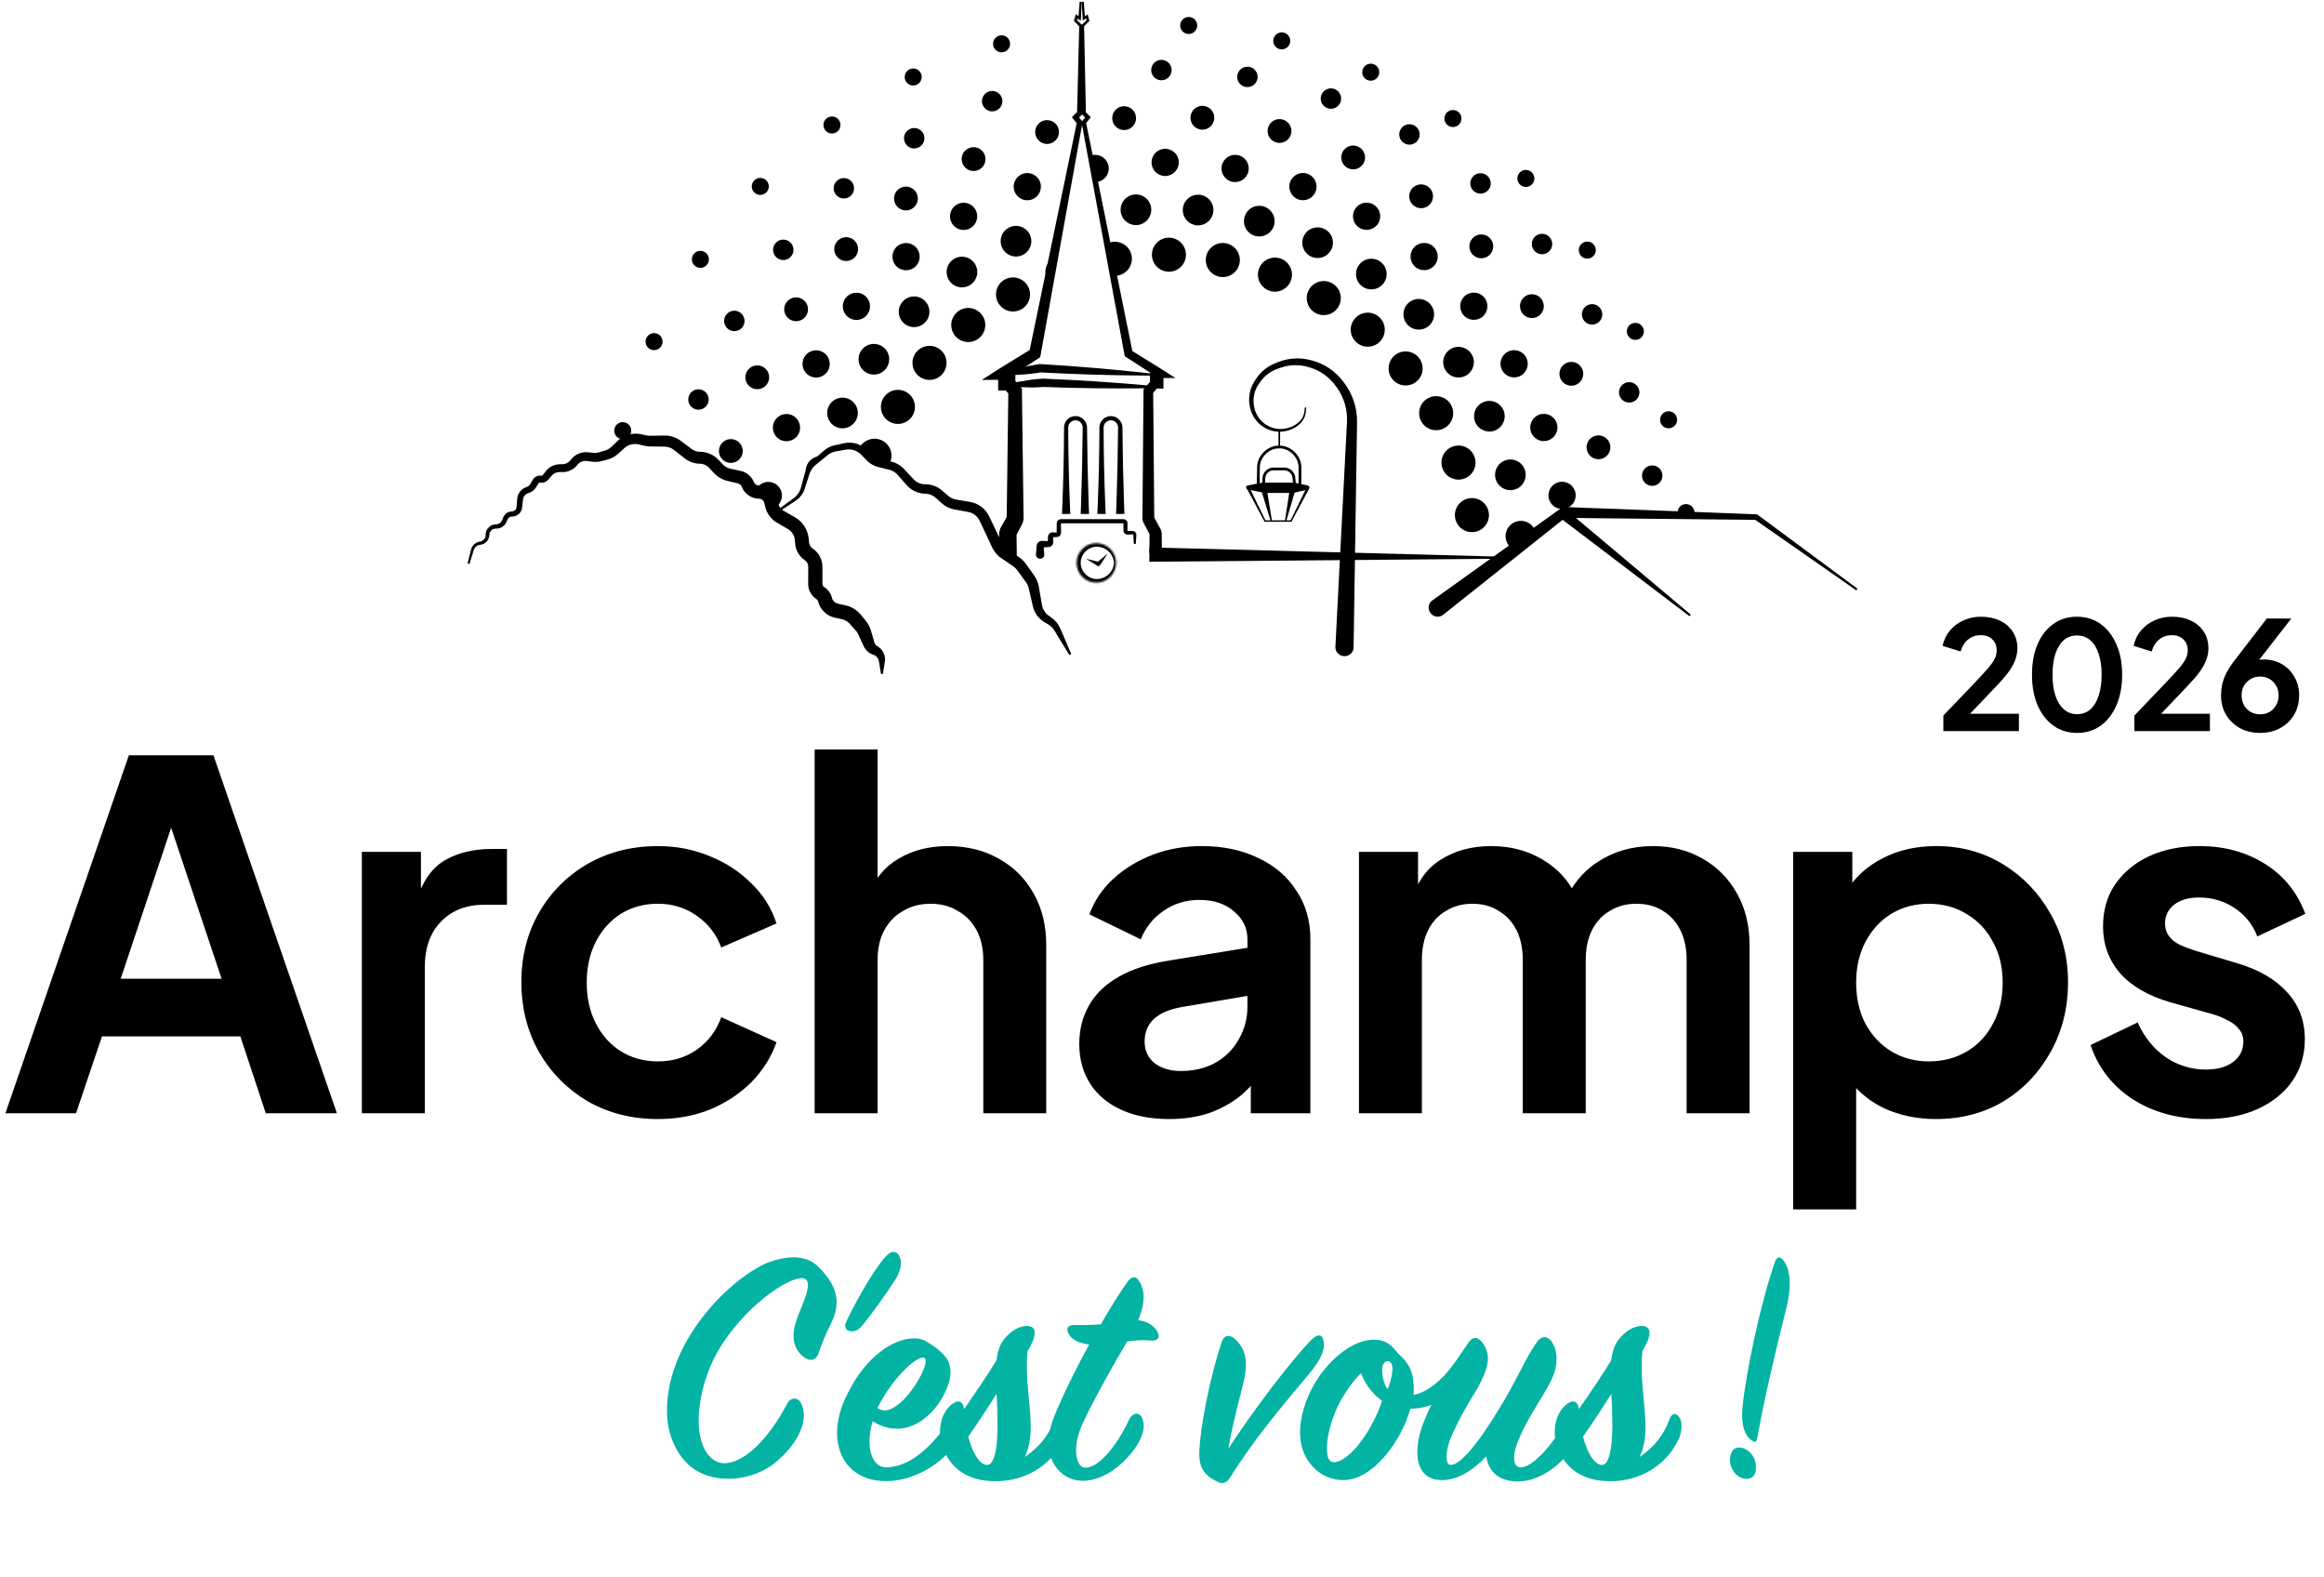 <svg width="1294" height="878" viewBox="0 0 1294 878" fill="none" xmlns="http://www.w3.org/2000/svg">
<path d="M3 619.721L71.753 420.417H118.837L187.59 619.721H147.996L133.818 576.918H56.772L42.325 619.721H3ZM67.205 544.815H123.384L90.212 445.564H100.378L67.205 544.815ZM201.478 619.721V474.189H234.383V506.559L231.708 501.744C235.096 490.865 240.358 483.285 247.492 479.005C254.804 474.724 263.543 472.584 273.709 472.584H282.269V503.617H269.696C259.708 503.617 251.683 506.738 245.619 512.98C239.555 519.044 236.523 527.604 236.523 538.662V619.721H201.478ZM366.278 622.931C351.831 622.931 338.812 619.632 327.219 613.033C315.805 606.256 306.799 597.16 300.2 585.746C293.601 574.153 290.301 561.134 290.301 546.688C290.301 532.242 293.601 519.311 300.2 507.897C306.799 496.483 315.805 487.476 327.219 480.877C338.812 474.278 351.831 470.979 366.278 470.979C376.622 470.979 386.253 472.852 395.17 476.597C404.087 480.164 411.756 485.158 418.177 491.578C424.776 497.82 429.502 505.311 432.356 514.05L401.591 527.426C398.915 520.114 394.367 514.228 387.947 509.77C381.705 505.311 374.482 503.082 366.278 503.082C358.609 503.082 351.742 504.954 345.678 508.7C339.793 512.445 335.156 517.617 331.767 524.216C328.379 530.815 326.684 538.395 326.684 546.955C326.684 555.516 328.379 563.096 331.767 569.695C335.156 576.293 339.793 581.466 345.678 585.211C351.742 588.956 358.609 590.829 366.278 590.829C374.66 590.829 381.972 588.599 388.214 584.141C394.457 579.682 398.915 573.707 401.591 566.217L432.356 580.128C429.502 588.332 424.865 595.733 418.444 602.332C412.024 608.753 404.355 613.836 395.438 617.581C386.52 621.148 376.8 622.931 366.278 622.931ZM453.596 619.721V417.207H488.642V502.814L483.826 497.731C487.215 488.992 492.744 482.393 500.413 477.935C508.26 473.298 517.356 470.979 527.7 470.979C538.401 470.979 547.853 473.298 556.057 477.935C564.44 482.572 570.949 489.081 575.586 497.464C580.223 505.668 582.542 515.209 582.542 526.089V619.721H547.497V534.382C547.497 527.961 546.248 522.432 543.751 517.795C541.254 513.158 537.777 509.591 533.318 507.094C529.038 504.419 523.955 503.082 518.069 503.082C512.362 503.082 507.279 504.419 502.82 507.094C498.362 509.591 494.884 513.158 492.387 517.795C489.89 522.432 488.642 527.961 488.642 534.382V619.721H453.596ZM650.967 622.931C640.801 622.931 631.973 621.237 624.482 617.849C616.992 614.46 611.195 609.645 607.093 603.402C602.991 596.982 600.94 589.58 600.94 581.198C600.94 573.172 602.724 566.038 606.291 559.796C609.858 553.376 615.387 548.025 622.877 543.745C630.368 539.465 639.82 536.433 651.235 534.649L698.853 526.891V553.643L657.923 560.599C650.967 561.847 645.795 564.077 642.406 567.287C639.018 570.497 637.323 574.688 637.323 579.86C637.323 584.854 639.196 588.867 642.941 591.899C646.865 594.752 651.68 596.179 657.388 596.179C664.7 596.179 671.12 594.663 676.649 591.631C682.356 588.421 686.726 584.052 689.758 578.523C692.968 572.994 694.573 566.93 694.573 560.331V522.878C694.573 516.636 692.076 511.464 687.082 507.362C682.267 503.082 675.847 500.941 667.821 500.941C660.33 500.941 653.642 502.992 647.757 507.094C642.05 511.018 637.858 516.279 635.183 522.878L606.558 508.967C609.412 501.298 613.871 494.699 619.934 489.17C626.177 483.463 633.489 479.005 641.871 475.794C650.254 472.584 659.349 470.979 669.158 470.979C681.108 470.979 691.63 473.208 700.726 477.667C709.822 481.947 716.867 488.011 721.86 495.859C727.032 503.527 729.618 512.534 729.618 522.878V619.721H696.446V594.842L703.936 594.307C700.191 600.549 695.732 605.81 690.56 610.09C685.388 614.192 679.503 617.403 672.904 619.721C666.305 621.861 658.993 622.931 650.967 622.931ZM756.659 619.721V474.189H789.564V507.897L785.819 502.279C788.494 491.757 793.845 483.909 801.87 478.737C809.896 473.565 819.348 470.979 830.228 470.979C842.177 470.979 852.699 474.1 861.795 480.342C870.891 486.584 876.776 494.788 879.452 504.954L869.553 505.757C874.012 494.164 880.7 485.514 889.617 479.807C898.535 473.922 908.79 470.979 920.382 470.979C930.727 470.979 939.912 473.298 947.937 477.935C956.141 482.572 962.562 489.081 967.199 497.464C971.836 505.668 974.154 515.209 974.154 526.089V619.721H939.109V534.382C939.109 527.961 937.95 522.432 935.631 517.795C933.313 513.158 930.102 509.591 926 507.094C921.898 504.419 916.905 503.082 911.019 503.082C905.49 503.082 900.586 504.419 896.306 507.094C892.025 509.591 888.726 513.158 886.407 517.795C884.089 522.432 882.929 527.961 882.929 534.382V619.721H847.884V534.382C847.884 527.961 846.725 522.432 844.406 517.795C842.088 513.158 838.788 509.591 834.508 507.094C830.406 504.419 825.501 503.082 819.794 503.082C814.265 503.082 809.361 504.419 805.081 507.094C800.8 509.591 797.501 513.158 795.182 517.795C792.864 522.432 791.704 527.961 791.704 534.382V619.721H756.659ZM998.453 673.226V474.189H1031.36V503.082L1028.15 495.859C1033.14 488.011 1039.92 481.947 1048.48 477.667C1057.04 473.208 1066.94 470.979 1078.17 470.979C1091.91 470.979 1104.3 474.368 1115.36 481.145C1126.42 487.922 1135.16 497.018 1141.58 508.432C1148.18 519.846 1151.48 532.687 1151.48 546.955C1151.48 561.045 1148.27 573.886 1141.84 585.478C1135.42 597.071 1126.69 606.256 1115.63 613.033C1104.57 619.632 1092 622.931 1077.91 622.931C1067.38 622.931 1057.66 620.88 1048.75 616.778C1040.01 612.498 1033.05 606.434 1027.88 598.587L1033.5 591.631V673.226H998.453ZM1073.89 590.829C1081.92 590.829 1089.05 588.956 1095.3 585.211C1101.54 581.466 1106.35 576.293 1109.74 569.695C1113.31 563.096 1115.09 555.516 1115.09 546.955C1115.09 538.395 1113.31 530.904 1109.74 524.483C1106.35 517.885 1101.54 512.712 1095.3 508.967C1089.05 505.043 1081.92 503.082 1073.89 503.082C1066.23 503.082 1059.27 504.954 1053.03 508.7C1046.96 512.445 1042.15 517.706 1038.58 524.483C1035.19 531.082 1033.5 538.573 1033.5 546.955C1033.5 555.516 1035.19 563.096 1038.58 569.695C1042.15 576.293 1046.96 581.466 1053.03 585.211C1059.27 588.956 1066.23 590.829 1073.89 590.829ZM1228.22 622.931C1212.7 622.931 1199.15 619.275 1187.56 611.963C1176.14 604.472 1168.3 594.396 1164.02 581.733L1190.23 569.16C1193.98 577.364 1199.15 583.784 1205.75 588.421C1212.53 593.058 1220.02 595.377 1228.22 595.377C1234.64 595.377 1239.72 593.95 1243.47 591.096C1247.21 588.243 1249.09 584.497 1249.09 579.86C1249.09 577.007 1248.29 574.688 1246.68 572.905C1245.25 570.943 1243.2 569.338 1240.53 568.089C1238.03 566.663 1235.27 565.503 1232.23 564.612L1208.42 557.924C1196.12 554.357 1186.76 548.917 1180.33 541.605C1174.09 534.293 1170.97 525.643 1170.97 515.655C1170.97 506.738 1173.2 498.98 1177.66 492.381C1182.3 485.604 1188.63 480.342 1196.65 476.597C1204.86 472.852 1214.22 470.979 1224.74 470.979C1238.48 470.979 1250.6 474.278 1261.13 480.877C1271.65 487.476 1279.14 496.75 1283.6 508.7L1256.85 521.273C1254.35 514.674 1250.16 509.413 1244.27 505.489C1238.39 501.566 1231.79 499.604 1224.48 499.604C1218.59 499.604 1213.95 500.941 1210.56 503.617C1207.18 506.292 1205.48 509.77 1205.48 514.05C1205.48 516.725 1206.19 519.044 1207.62 521.006C1209.05 522.967 1211.01 524.573 1213.51 525.821C1216.18 527.069 1219.21 528.229 1222.6 529.299L1245.88 536.254C1257.83 539.821 1267.01 545.172 1273.43 552.306C1280.03 559.44 1283.33 568.179 1283.33 578.523C1283.33 587.262 1281.01 595.02 1276.37 601.797C1271.74 608.396 1265.32 613.568 1257.11 617.313C1248.91 621.059 1239.28 622.931 1228.22 622.931Z" fill="black"/>
<path d="M438.556 780.914C439.9 778.227 444.315 777.075 446.234 781.49C447.194 783.602 447.578 785.905 447.578 787.825C447.578 798.959 437.212 810.092 430.302 815.275C422.431 820.842 413.793 823.146 405.539 823.146C399.204 823.146 393.445 821.802 388.646 819.115C379.624 814.316 371.753 802.222 371.369 786.481C370.601 747.705 404.963 712.96 426.654 703.17C431.645 701.25 437.02 699.906 441.819 699.906C446.618 699.906 451.033 701.25 454.297 703.937C460.824 709.696 465.815 717.183 465.815 724.669C465.815 728.125 465.047 731.964 463.127 735.803C459.864 742.33 457.176 748.857 455.833 753.08C454.873 756.343 452.185 758.263 448.346 755.959C444.507 753.464 441.819 749.24 441.819 743.674C441.819 741.37 442.203 739.066 442.971 736.571C443.739 733.692 445.083 730.62 446.234 727.741C448.922 721.022 451.225 714.879 448.922 712.384C444.315 707.393 417.056 724.093 401.123 749.816C392.677 763.446 389.03 779.186 389.03 790.704C389.03 807.213 396.324 814.507 403.235 814.507C413.793 814.507 427.422 802.222 438.556 780.914ZM498.469 712.384C494.054 719.294 485.224 731.772 480.041 737.915C477.545 740.986 475.242 741.37 473.13 740.986C471.21 740.602 469.867 738.683 471.018 736.187C475.242 726.781 486.183 707.009 493.094 699.522C496.933 695.299 499.813 696.643 501.156 700.098C502.5 703.937 500.773 708.737 498.469 712.384ZM514.853 755.959C511.974 753.656 497.769 765.365 488.554 783.794C490.09 784.753 491.434 785.137 492.778 785.137C497.385 785.137 503.528 779.378 507.367 774.195C512.934 766.709 516.965 757.687 514.853 755.959ZM529.25 763.638C529.25 775.155 516.389 795.311 499.496 795.311C494.889 795.311 490.282 793.968 485.867 791.088C484.715 794.927 484.139 798.959 484.139 802.414C484.139 810.86 487.595 816.811 493.354 816.811C507.943 816.811 520.804 802.606 528.674 790.704C530.786 787.633 533.282 787.249 534.817 791.088C535.393 792.816 535.585 798.383 532.13 803.566C524.067 815.275 508.71 824.298 493.737 824.489C475.885 824.681 466.095 812.972 466.095 797.615C466.095 790.704 468.015 783.218 472.046 775.539C482.028 755.191 497.577 745.017 508.71 745.017C511.398 745.017 513.51 745.401 515.429 746.553C520.804 749.624 524.643 752.696 527.331 756.535C528.483 758.263 529.25 761.142 529.25 763.638ZM549.681 815.467C553.712 815.467 555.44 805.869 555.44 793.392C555.44 787.249 555.248 781.106 554.864 775.923C550.257 783.218 544.882 791.472 539.123 799.726C541.426 808.749 545.458 815.467 549.681 815.467ZM523.382 797.039C523.382 791.28 525.302 785.713 529.525 782.066C533.364 778.803 536.243 779.762 536.819 784.369C543.154 775.347 549.873 765.365 554.864 757.111C555.632 750.2 557.935 745.785 562.35 742.138C565.422 739.45 568.877 738.107 571.756 738.107C576.939 738.107 578.091 742.33 572.14 752.12C571.948 754.423 571.756 757.687 571.756 760.182C571.756 773.812 574.252 786.289 573.868 796.655C573.676 801.454 572.716 806.829 570.605 811.052C578.475 805.677 583.85 799.342 587.305 789.936C589.033 785.521 591.912 786.865 593.256 789.936C594.216 791.856 594.792 797.231 591.337 803.182C584.042 816.619 570.605 823.914 556.208 824.489C544.69 824.873 533.172 821.802 526.645 809.708C524.534 806.061 523.382 801.454 523.382 797.039ZM583.804 802.798C583.804 798.575 584.955 793.2 587.643 786.865C591.482 777.459 598.777 762.294 606.455 748.473C600.504 747.705 597.049 745.593 595.513 743.29C592.826 739.258 594.745 737.339 599.16 737.531C603.576 737.723 608.759 737.531 612.982 737.147C618.933 726.781 622.964 720.446 627.379 714.111C630.258 709.888 632.562 710.08 634.673 713.728C636.017 716.031 636.785 719.294 636.785 721.598C636.785 725.053 636.017 729.468 633.714 734.843C639.664 735.611 642.928 738.683 644.271 740.986C646.191 744.441 644.847 746.745 640.24 746.169C636.785 745.785 631.794 746.169 627.571 746.745C620.276 759.222 609.334 778.227 602.616 792.816C600.312 797.999 599.16 802.99 599.16 807.213C599.16 812.972 601.08 817.003 604.343 817.003C611.83 817.003 621.812 804.909 628.531 790.512C630.642 785.905 635.057 785.521 636.401 790.704C637.361 794.735 636.593 797.615 634.481 802.03C631.794 807.789 618.933 824.298 602.808 824.298C592.634 824.298 583.804 816.043 583.804 802.798ZM692.376 769.588C687.577 788.593 685.657 796.271 683.93 806.445C697.751 785.137 718.675 757.687 730 745.977C734.224 741.946 736.527 742.714 737.103 747.321C737.679 751.544 735.567 756.727 729.041 764.597C711.572 785.521 698.519 800.878 684.697 822.762C683.354 824.873 681.242 826.409 678.363 825.065C670.492 821.418 667.229 817.003 667.805 806.829C668.573 793.584 673.564 766.901 680.282 746.937C681.434 743.482 684.122 742.522 687.193 745.017C691.608 748.857 693.72 753.464 693.72 759.222C693.72 762.294 693.336 765.749 692.376 769.588ZM878.019 791.28C879.171 793.2 879.171 798.383 876.292 803.95C870.725 815.083 857.096 824.681 845.194 824.681C834.252 824.681 828.685 818.731 827.533 810.668C821.199 817.579 812.368 823.914 802.77 823.914C792.788 823.914 789.141 816.619 789.141 808.365C789.141 804.333 789.909 799.726 791.445 795.119C792.788 791.28 794.708 786.481 797.012 782.066C793.172 783.41 789.333 784.178 785.302 784.178C780.119 802.606 764.186 823.914 748.061 823.914C741.727 823.914 734.432 821.418 729.057 814.124C725.41 809.324 723.874 803.374 723.874 797.231C723.874 789.169 726.754 779.186 731.745 770.548C738.847 758.263 751.517 746.745 763.418 745.785C769.945 745.401 773.784 747.321 778.007 752.888C778.967 754.04 779.927 754.807 780.887 755.767C784.726 759.798 787.797 764.789 787.03 776.499C795.668 774.963 804.498 766.517 810.449 757.879L817.551 747.513C819.855 744.057 822.351 743.866 825.038 746.937C827.342 749.624 828.493 753.464 828.493 756.151C828.493 760.758 826.19 766.517 822.159 773.62C815.632 784.178 811.409 791.856 807.569 800.878C806.226 804.525 805.458 807.981 805.458 810.86C805.458 813.548 806.034 815.467 807.761 815.467C813.136 815.467 822.926 803.374 832.716 787.441C844.426 769.013 848.457 757.495 855.56 747.321C857.863 743.866 860.935 743.29 863.43 746.169C865.35 748.473 866.694 751.928 866.694 756.151C866.694 759.798 865.926 763.83 863.622 768.437C859.975 776.307 850.761 788.977 846.154 800.11C844.234 804.142 843.082 808.173 843.082 811.436C843.082 814.891 844.234 816.811 846.73 816.811C853.256 816.811 864.582 804.333 871.493 791.472C873.22 787.825 875.908 787.633 878.019 791.28ZM772.632 773.236C774.552 768.821 775.32 764.213 775.32 761.718C775.32 758.839 773.784 757.687 772.44 757.687C771.289 757.687 769.561 759.222 769.561 762.294C769.561 765.749 770.521 770.74 772.632 773.236ZM738.847 805.869C738.847 811.244 739.807 813.932 742.878 813.932C747.677 813.932 755.932 807.021 763.226 793.968C766.298 788.593 768.025 784.178 769.561 779.762C764.57 776.499 759.579 769.78 757.851 764.405C753.82 768.245 750.365 773.044 746.718 779.186C741.727 788.209 738.847 798.767 738.847 805.869ZM891.988 815.467C896.019 815.467 897.747 805.869 897.747 793.392C897.747 787.249 897.555 781.106 897.171 775.923C892.564 783.218 887.189 791.472 881.43 799.726C883.733 808.749 887.764 815.467 891.988 815.467ZM865.689 797.039C865.689 791.28 867.609 785.713 871.832 782.066C875.671 778.803 878.55 779.762 879.126 784.369C885.461 775.347 892.18 765.365 897.171 757.111C897.938 750.2 900.242 745.785 904.657 742.138C907.729 739.45 911.184 738.107 914.063 738.107C919.246 738.107 920.398 742.33 914.447 752.12C914.255 754.423 914.063 757.687 914.063 760.182C914.063 773.812 916.559 786.289 916.175 796.655C915.983 801.454 915.023 806.829 912.911 811.052C920.782 805.677 926.157 799.342 929.612 789.936C931.34 785.521 934.219 786.865 935.563 789.936C936.523 791.856 937.099 797.231 933.643 803.182C926.349 816.619 912.911 823.914 898.514 824.489C886.997 824.873 875.479 821.802 868.952 809.708C866.841 806.061 865.689 801.454 865.689 797.039Z" fill="#03B3A4"/>
<path d="M988.408 702.155C989.241 699.724 991.137 699.224 992.806 701.364C996.318 705.598 998.199 714.133 994.496 728.747C989.515 748.304 982.172 779.174 978.426 800.617C978.018 802.568 977.42 803.094 975.678 802.079C972.366 800.003 969.144 794.771 970.21 783.433C972.242 763.178 980.48 724.517 988.408 702.155ZM975.209 809.39C978.149 812.853 978.17 817.824 976.91 820.736C975.524 823.866 970.254 824.149 966.797 820.822C962.859 817.068 962.358 811.672 964.342 808.016C966.2 804.577 971.697 805.155 975.209 809.39Z" fill="#03B3A4"/>
<path d="M1082.06 406.969V398.306L1099.05 380.56C1102.42 377.028 1105 374.224 1106.79 372.15C1108.64 370.019 1109.93 368.197 1110.66 366.683C1111.39 365.169 1111.75 363.627 1111.75 362.057C1111.75 359.422 1110.91 357.347 1109.23 355.833C1107.6 354.319 1105.5 353.562 1102.92 353.562C1100.23 353.562 1097.9 354.347 1095.94 355.917C1093.98 357.431 1092.55 359.674 1091.65 362.646L1081.64 359.534C1082.32 356.226 1083.69 353.366 1085.76 350.955C1087.84 348.488 1090.36 346.61 1093.33 345.32C1096.36 343.974 1099.56 343.301 1102.92 343.301C1106.96 343.301 1110.49 344.03 1113.52 345.488C1116.6 346.946 1118.99 348.993 1120.67 351.628C1122.41 354.263 1123.28 357.347 1123.28 360.879C1123.28 363.122 1122.85 365.337 1122.01 367.524C1121.17 369.711 1119.91 371.953 1118.23 374.252C1116.55 376.495 1114.36 379.018 1111.67 381.822L1096.95 397.297H1124.12V406.969H1082.06ZM1156.47 407.979C1151.48 407.979 1147.11 406.633 1143.35 403.942C1139.59 401.25 1136.65 397.465 1134.52 392.587C1132.44 387.709 1131.41 382.046 1131.41 375.598C1131.41 369.094 1132.44 363.431 1134.52 358.609C1136.59 353.787 1139.51 350.03 1143.27 347.338C1147.02 344.647 1151.4 343.301 1156.39 343.301C1161.49 343.301 1165.89 344.647 1169.59 347.338C1173.35 350.03 1176.29 353.815 1178.42 358.693C1180.55 363.515 1181.62 369.15 1181.62 375.598C1181.62 382.046 1180.55 387.709 1178.42 392.587C1176.35 397.409 1173.43 401.194 1169.67 403.942C1165.92 406.633 1161.52 407.979 1156.47 407.979ZM1156.55 397.55C1159.41 397.55 1161.85 396.68 1163.87 394.942C1165.89 393.148 1167.43 390.625 1168.5 387.373C1169.62 384.065 1170.18 380.14 1170.18 375.598C1170.18 371.056 1169.62 367.159 1168.5 363.907C1167.43 360.599 1165.86 358.076 1163.79 356.338C1161.77 354.6 1159.3 353.731 1156.39 353.731C1153.58 353.731 1151.17 354.6 1149.15 356.338C1147.13 358.076 1145.56 360.599 1144.44 363.907C1143.38 367.159 1142.85 371.056 1142.85 375.598C1142.85 380.084 1143.38 383.98 1144.44 387.289C1145.56 390.541 1147.13 393.064 1149.15 394.858C1151.23 396.652 1153.69 397.55 1156.55 397.55ZM1188.43 406.969V398.306L1205.42 380.56C1208.78 377.028 1211.36 374.224 1213.16 372.15C1215.01 370.019 1216.3 368.197 1217.03 366.683C1217.76 365.169 1218.12 363.627 1218.12 362.057C1218.12 359.422 1217.28 357.347 1215.6 355.833C1213.97 354.319 1211.87 353.562 1209.29 353.562C1206.6 353.562 1204.27 354.347 1202.31 355.917C1200.35 357.431 1198.92 359.674 1198.02 362.646L1188.01 359.534C1188.68 356.226 1190.06 353.366 1192.13 350.955C1194.21 348.488 1196.73 346.61 1199.7 345.32C1202.73 343.974 1205.92 343.301 1209.29 343.301C1213.33 343.301 1216.86 344.03 1219.89 345.488C1222.97 346.946 1225.35 348.993 1227.04 351.628C1228.77 354.263 1229.64 357.347 1229.64 360.879C1229.64 363.122 1229.22 365.337 1228.38 367.524C1227.54 369.711 1226.28 371.953 1224.6 374.252C1222.91 376.495 1220.73 379.018 1218.04 381.822L1203.32 397.297H1230.48V406.969H1188.43ZM1258.46 407.979C1254.2 407.979 1250.42 407.082 1247.11 405.287C1243.86 403.437 1241.31 400.97 1239.46 397.886C1237.61 394.746 1236.68 391.186 1236.68 387.205C1236.68 385.186 1236.88 383.167 1237.27 381.149C1237.72 379.13 1238.5 376.972 1239.62 374.673C1240.8 372.374 1242.48 369.823 1244.67 367.019L1262.16 344.311H1275.79L1254.51 371.645L1252.66 369.626C1253.45 369.01 1254.26 368.533 1255.1 368.197C1255.94 367.804 1256.78 367.524 1257.62 367.356C1258.52 367.187 1259.45 367.103 1260.4 367.103C1264.21 367.103 1267.6 367.972 1270.58 369.711C1273.55 371.449 1275.87 373.832 1277.56 376.86C1279.29 379.831 1280.16 383.196 1280.16 386.952C1280.16 390.989 1279.24 394.606 1277.39 397.802C1275.54 400.942 1272.96 403.437 1269.65 405.287C1266.4 407.082 1262.67 407.979 1258.46 407.979ZM1258.46 397.634C1260.37 397.634 1262.08 397.213 1263.59 396.372C1265.16 395.475 1266.4 394.213 1267.3 392.587C1268.25 390.961 1268.72 389.139 1268.72 387.12C1268.72 384.99 1268.25 383.167 1267.3 381.654C1266.4 380.084 1265.19 378.85 1263.68 377.953C1262.16 377.056 1260.43 376.607 1258.46 376.607C1256.56 376.607 1254.82 377.056 1253.25 377.953C1251.68 378.85 1250.42 380.084 1249.46 381.654C1248.57 383.167 1248.12 384.99 1248.12 387.12C1248.12 389.139 1248.57 390.961 1249.46 392.587C1250.42 394.213 1251.68 395.475 1253.25 396.372C1254.82 397.213 1256.56 397.634 1258.46 397.634Z" fill="black"/>
<path d="M591.301 286.102C592.847 286.102 594.392 286.102 595.937 286.102C595.852 284.226 595.772 282.35 595.697 280.473C595.127 266.317 594.822 252.161 594.783 238.006C594.778 237.178 595.033 236.361 595.507 235.686C596.25 234.61 597.529 233.941 598.834 233.957C600.992 233.911 602.915 235.875 602.837 238.006C602.722 252.161 602.421 266.317 601.935 280.473C601.87 282.35 601.803 284.226 601.732 286.102C603.277 286.102 604.822 286.102 606.368 286.102C606.297 284.226 606.229 282.35 606.165 280.473C605.679 266.317 605.378 252.161 605.263 238.006C605.319 234.58 602.233 231.534 598.834 231.624C596.785 231.612 594.766 232.674 593.607 234.358C592.863 235.416 592.455 236.714 592.456 238.006C592.416 252.161 592.111 266.317 591.542 280.473C591.466 282.35 591.386 284.226 591.301 286.102Z" fill="black"/>
<path d="M611.004 286.102C612.549 286.102 614.094 286.102 615.639 286.102C615.555 284.226 615.474 282.35 615.399 280.473C614.829 266.317 614.525 252.161 614.485 238.006C614.48 237.178 614.735 236.361 615.209 235.686C615.952 234.61 617.231 233.941 618.537 233.957C620.694 233.911 622.618 235.875 622.539 238.006C622.424 252.161 622.123 266.317 621.637 280.473C621.573 282.35 621.505 284.226 621.434 286.102C622.979 286.102 624.525 286.102 626.07 286.102C625.999 284.226 625.931 282.35 625.867 280.473C625.381 266.317 625.08 252.161 624.965 238.006C625.022 234.58 621.935 231.534 618.537 231.624C616.487 231.612 614.469 232.674 613.309 234.358C612.565 235.416 612.157 236.714 612.158 238.006C612.118 252.161 611.814 266.317 611.244 280.473C611.169 282.35 611.088 284.226 611.004 286.102Z" fill="black"/>
<path d="M604.63 311.02C604.738 311.086 604.847 311.152 604.955 311.218C606.908 312.408 608.86 313.599 610.812 314.789C610.921 314.855 611.029 314.921 611.138 314.987C611.435 314.274 611.732 313.561 612.029 312.847C611.906 312.817 611.783 312.787 611.659 312.756C609.439 312.208 607.22 311.66 605 311.111C604.876 311.081 604.753 311.05 604.63 311.02Z" fill="black"/>
<path d="M872.969 282.301C871.969 282.263 870.97 282.225 869.971 282.186C869.922 284.214 869.872 286.241 869.823 288.268C870.823 288.279 871.823 288.289 872.823 288.299C875.715 288.329 878.606 288.358 881.497 288.388C913.59 288.717 945.683 289.047 977.776 289.376L976.917 289.088C993.275 300.502 1009.63 311.917 1025.99 323.332C1028.36 324.986 1030.73 326.641 1033.1 328.295C1033.26 328.404 1033.42 328.513 1033.57 328.622C1033.8 328.313 1034.02 328.003 1034.24 327.694C1034.09 327.581 1033.93 327.467 1033.78 327.354C1031.46 325.634 1029.13 323.914 1026.81 322.194C1010.78 310.327 994.742 298.461 978.709 286.594L978.303 286.31L977.85 286.306C945.779 285.081 913.707 283.856 881.636 282.632C878.747 282.522 875.858 282.411 872.969 282.301Z" fill="black"/>
<path d="M556.169 309.861C559.502 309.861 562.835 309.861 566.169 309.861C566.11 305.418 566.052 300.976 565.994 296.533L565.417 298.821C565.96 297.78 566.503 296.739 567.046 295.699C567.822 294.211 568.598 292.722 569.375 291.234L569.938 289C569.626 265.241 569.315 241.483 569.003 217.724L569.021 216.376L568.093 215.266C566.917 213.929 565.74 212.592 564.563 211.255L563.502 209.983L561.748 209.96C560.976 209.97 560.203 209.98 559.43 209.99L563.108 213.668C563.098 212.895 563.087 212.123 563.077 211.35L559.43 214.997C560.203 214.987 560.976 214.977 561.748 214.967L565.317 215.013L565.365 211.35C565.35 210.191 565.334 209.032 565.319 207.873L565.365 204.35L561.748 204.302C560.782 204.315 559.817 204.327 558.851 204.34L560.741 210.858C566.488 207.112 572.234 203.366 577.981 199.62L579.144 198.904L579.439 197.484C587.182 154.493 594.925 111.503 602.669 68.513L602.809 67.834L602.358 67.255C601.573 66.299 600.788 65.343 600.002 64.388L599.892 66.379C600.655 65.597 601.417 64.814 602.18 64.031L602.59 63.632L602.605 63.021C602.585 46.793 602.566 30.566 602.546 14.338L602.554 14.006L602.308 13.752C602.065 13.516 601.822 13.279 601.579 13.043C600.843 12.326 600.108 11.61 599.372 10.893L599.572 11.615C599.755 10.84 599.938 10.065 600.121 9.289L599.01 9.719C599.594 10.098 600.179 10.476 600.764 10.855L601.762 11.537L601.853 10.315C602.005 7.222 602.158 4.129 602.31 1.036C601.925 1.012 601.539 0.988 601.154 0.964C600.92 4.052 600.686 7.14 600.453 10.228L601.542 9.688C600.967 9.294 600.393 8.9 599.818 8.506L598.943 7.939L598.707 8.936C598.504 9.706 598.301 10.476 598.097 11.246L597.996 11.675L598.297 11.968C599.014 12.704 599.73 13.439 600.447 14.175C600.683 14.418 600.92 14.661 601.157 14.903L600.918 14.318C600.512 30.541 600.106 46.764 599.7 62.987L600.126 61.977C599.343 62.739 598.56 63.502 597.777 64.264L596.83 65.237L597.667 66.256C598.427 67.232 599.187 68.208 599.947 69.184L599.637 67.926C590.768 110.698 581.9 153.47 573.032 196.243L574.489 194.106C568.646 197.7 562.803 201.294 556.96 204.888L546.688 211.469L558.851 211.406C559.817 211.419 560.782 211.431 561.748 211.444L558.177 207.873C558.162 209.032 558.147 210.191 558.132 211.35L561.748 207.733C560.976 207.723 560.203 207.713 559.43 207.703L555.736 207.751L555.783 211.35C555.773 212.123 555.763 212.895 555.753 213.668L555.802 217.393L559.43 217.345C560.203 217.355 560.976 217.366 561.748 217.376L558.933 216.081C560.074 217.448 561.215 218.816 562.357 220.183L561.447 217.724C561.135 241.483 560.824 265.241 560.512 289L561.075 286.765C560.26 288.233 559.445 289.7 558.63 291.167C558.06 292.193 557.49 293.219 556.92 294.245L556.344 296.533C556.285 300.976 556.227 305.418 556.169 309.861Z" fill="black"/>
<path d="M646.931 308.123C644.614 308.123 642.296 308.123 639.978 308.123C640.011 304.259 640.044 300.396 640.078 296.533L640.481 298.134C639.677 296.609 638.873 295.084 638.069 293.559C637.542 292.561 637.016 291.563 636.49 290.566L636.095 289C636.301 265.241 636.506 241.483 636.711 217.724L636.703 216.754L637.358 215.976C638.529 214.634 639.7 213.292 640.87 211.949L641.638 211.038L642.875 211.027C643.648 211.034 644.42 211.041 645.193 211.047L642.572 213.668C642.579 212.895 642.586 212.123 642.592 211.35L645.193 213.951C644.42 213.944 643.648 213.937 642.875 213.93L640.317 213.953L640.295 211.35C640.305 210.191 640.315 209.032 640.325 207.873L640.303 205.345L642.875 205.323C643.841 205.331 644.807 205.339 645.772 205.348L644.421 210.007C638.658 206.287 632.895 202.566 627.132 198.846L626.289 198.322L626.083 197.31C618.148 154.356 610.213 111.403 602.278 68.45L602.168 67.91L602.522 67.46C603.303 66.501 604.084 65.542 604.865 64.583L604.952 66.158C604.186 65.379 603.42 64.6 602.654 63.82L602.326 63.498L602.316 63.018C602.263 46.791 602.21 30.564 602.157 14.337L602.151 14.034L602.372 13.809C602.635 13.551 602.897 13.293 603.16 13.035C603.871 12.336 604.583 11.636 605.295 10.937L605.111 11.6C604.924 10.826 604.738 10.051 604.552 9.277L605.585 9.677C605.002 10.058 604.419 10.439 603.837 10.821L602.893 11.46L602.812 10.313C602.646 7.221 602.479 4.128 602.313 1.036C602.698 1.012 603.084 0.988 603.47 0.964C603.689 4.053 603.909 7.142 604.129 10.23L603.105 9.723C603.681 9.331 604.257 8.94 604.833 8.549L605.642 8.019L605.867 8.948C606.067 9.719 606.266 10.49 606.466 11.261L606.56 11.652L606.282 11.925C605.583 12.636 604.883 13.348 604.184 14.06C603.926 14.322 603.668 14.585 603.41 14.847L603.625 14.319C603.958 30.543 604.292 46.767 604.625 62.99L604.287 62.188C605.066 62.953 605.846 63.719 606.625 64.485L607.374 65.248L606.712 66.061C605.948 67.033 605.184 68.006 604.419 68.978L604.664 67.988C613.34 110.798 622.016 153.607 630.693 196.417L629.644 194.88C635.471 198.5 641.297 202.12 647.124 205.74L654.471 210.428L645.772 210.399C644.807 210.407 643.841 210.415 642.875 210.424L645.425 207.873C645.435 209.032 645.446 210.191 645.456 211.35L642.875 208.77C643.648 208.763 644.42 208.756 645.193 208.75L647.816 208.772L647.793 211.35C647.8 212.123 647.807 212.895 647.814 213.668L647.791 216.311L645.193 216.288C644.42 216.295 643.648 216.302 642.875 216.308L644.88 215.386C643.733 216.749 642.585 218.111 641.438 219.473L642.085 217.724C642.29 241.483 642.496 265.241 642.701 289L642.306 287.434C642.849 288.422 643.393 289.411 643.936 290.399C644.767 291.91 645.597 293.421 646.428 294.932L646.831 296.533C646.865 300.396 646.898 304.259 646.931 308.123Z" fill="black"/>
<path d="M432.194 284.468C432.414 284.785 432.635 285.102 432.856 285.419C436.181 283.237 439.504 281.051 442.825 278.862C442.892 278.818 442.959 278.774 443.026 278.73C445.374 277.184 447.186 274.803 448.051 272.082C448.952 269.288 449.851 266.494 450.749 263.699C451.358 261.808 452.524 260.119 454.048 258.891C456.314 257.048 458.579 255.204 460.842 253.358C462.15 252.295 463.724 251.581 465.364 251.293C467.191 250.964 469.018 250.635 470.845 250.305C473.995 249.726 477.348 250.836 479.502 253.112C480.518 254.163 481.534 255.213 482.551 256.264C484.34 258.107 486.667 259.436 489.185 260.038C491.15 260.517 493.116 260.994 495.082 261.471C496.921 261.92 498.602 262.947 499.832 264.358C501.536 266.292 503.24 268.224 504.945 270.156C507.49 273.051 511.31 274.795 515.195 274.812C517.281 274.836 519.334 275.642 520.868 277.026C522.065 278.093 523.262 279.16 524.459 280.227C526.416 281.968 528.865 283.157 531.454 283.617C534.008 284.078 536.562 284.537 539.117 284.995C541.868 285.477 544.31 287.365 545.466 289.884C547.805 294.871 550.149 299.855 552.5 304.836C553.591 307.153 555.31 309.172 557.425 310.62C559.676 312.165 561.928 313.709 564.181 315.252C564.692 315.602 565.166 316.007 565.59 316.459C565.843 316.728 566.078 317.013 566.295 317.311C567.925 319.558 569.568 321.795 571.224 324.023C571.966 325.01 572.501 326.16 572.779 327.377C573.53 330.765 574.306 334.148 575.106 337.526C575.926 341.145 578.251 344.338 581.341 346.205C582.1 346.66 582.861 347.114 583.622 347.566C585.017 348.373 586.23 349.548 587.097 350.973C587.781 352.12 588.468 353.266 589.158 354.409C591.217 357.821 593.305 361.217 595.423 364.598C595.766 364.421 596.109 364.243 596.452 364.066C594.916 360.384 593.351 356.717 591.757 353.065C591.222 351.841 590.684 350.619 590.143 349.398C589.219 347.352 587.744 345.525 585.888 344.168C585.177 343.639 584.466 343.112 583.754 342.586C581.776 341.1 580.467 338.867 580.117 336.524C579.556 333.098 578.971 329.676 578.362 326.26C577.992 324.233 577.174 322.282 575.978 320.589C574.384 318.316 572.777 316.054 571.157 313.8C570.791 313.291 570.391 312.807 569.962 312.35C569.242 311.583 568.438 310.895 567.569 310.301C565.315 308.76 563.06 307.22 560.804 305.682C559.554 304.832 558.534 303.646 557.881 302.28C555.506 297.311 553.124 292.345 550.736 287.381C548.755 283.187 544.645 280.104 540.086 279.373C537.525 278.949 534.965 278.527 532.404 278.106C530.817 277.851 529.3 277.15 528.072 276.098C526.856 275.052 525.64 274.007 524.423 272.963C521.883 270.762 518.536 269.539 515.195 269.578C512.771 269.622 510.335 268.59 508.667 266.788C506.915 264.899 505.163 263.01 503.409 261.123C501.472 259.022 498.882 257.55 496.108 256.959C494.129 256.539 492.15 256.12 490.17 255.702C488.452 255.347 486.829 254.495 485.551 253.264C484.501 252.247 483.45 251.231 482.399 250.215C479.206 247.069 474.428 245.718 470.121 246.683C468.308 247.081 466.494 247.48 464.681 247.879C462.478 248.356 460.413 249.404 458.738 250.882C456.551 252.819 454.366 254.756 452.182 256.696C450.297 258.357 448.923 260.568 448.27 262.964C447.5 265.797 446.732 268.63 445.965 271.464C445.359 273.749 443.945 275.834 442.003 277.259C441.938 277.306 441.873 277.354 441.808 277.401C438.601 279.754 435.397 282.109 432.194 284.468Z" fill="black"/>
<path d="M260.441 313.183C260.404 313.33 260.424 313.487 260.5 313.619C260.576 313.752 260.7 313.849 260.846 313.89C260.993 313.93 261.15 313.911 261.283 313.837C261.416 313.762 261.514 313.638 261.558 313.493C262.287 311.083 263.015 308.673 263.743 306.262C264.213 304.669 265.667 303.462 267.267 303.277C267.377 303.262 267.487 303.248 267.598 303.233C268.855 303.068 270.059 302.448 270.933 301.508C271.878 300.506 272.439 299.131 272.458 297.735C272.466 295.787 274.252 294.136 276.109 294.238C276.172 294.239 276.235 294.24 276.298 294.242C278.683 294.309 281.046 292.804 281.994 290.562C282.208 290.076 282.421 289.59 282.635 289.105C283.066 288.126 284.108 287.488 285.137 287.532C287.865 287.629 290.453 285.369 290.703 282.588C290.882 281.029 291.06 279.47 291.239 277.911C291.417 276.303 292.642 274.909 294.158 274.518C295.931 274.019 297.508 272.832 298.483 271.246C298.95 270.499 299.417 269.752 299.884 269.004C300.085 268.699 300.473 268.553 300.804 268.634C302.442 268.938 304.225 268.293 305.295 266.991C305.922 266.251 306.55 265.511 307.177 264.771C308.281 263.47 309.973 262.724 311.643 262.772C312.151 262.78 312.66 262.789 313.168 262.797C316.35 262.857 319.534 261.325 321.485 258.761C322.718 257.165 324.811 256.335 326.758 256.625C327.731 256.754 328.705 256.884 329.679 257.013C331.519 257.254 333.412 257.126 335.211 256.634C336.273 256.348 337.335 256.061 338.396 255.774C340.574 255.182 342.612 254.057 344.281 252.519C345.406 251.49 346.532 250.46 347.657 249.43C349.775 247.482 352.855 246.705 355.599 247.385C356.662 247.635 357.726 247.886 358.789 248.137C359.821 248.377 360.88 248.504 361.942 248.515C364.657 248.548 367.371 248.581 370.086 248.614C371.935 248.64 373.757 249.29 375.193 250.425C377.254 252.032 379.315 253.639 381.377 255.245C383.734 257.079 386.711 258.113 389.713 258.13C391.681 258.151 393.606 259.027 394.906 260.471C395.753 261.396 396.6 262.321 397.447 263.246C399.467 265.448 402.166 267.027 405.09 267.707C407.031 268.166 408.971 268.624 410.913 269.082C411.888 269.315 412.712 270.059 413.043 270.987C414.487 274.9 418.457 277.616 422.612 277.597C423.98 277.593 425.279 278.647 425.547 279.921C425.744 280.731 425.941 281.54 426.138 282.35C426.995 285.905 429.358 289.071 432.537 290.906C434.611 292.118 436.686 293.331 438.762 294.542C440.9 295.78 442.357 298.089 442.558 300.535C442.628 301.303 442.698 302.07 442.768 302.838C443.081 306.429 445.099 309.828 448.111 311.824C449.3 312.617 450.04 314.025 450.022 315.445C450.013 318.675 450.005 321.906 449.997 325.136C449.969 328.475 451.781 331.757 454.628 333.511C455.014 333.754 455.307 334.14 455.438 334.575C455.525 334.859 455.611 335.143 455.698 335.427C456.928 339.555 460.496 342.871 464.707 343.794C466.153 344.124 467.599 344.453 469.045 344.783C470.064 345.014 471.034 345.46 471.875 346.082C472.334 346.421 472.757 346.807 473.137 347.234C474.187 348.429 475.25 349.611 476.327 350.782C476.96 351.445 477.489 352.22 477.883 353.073C478.796 355.187 479.744 357.287 480.728 359.375C481.249 360.569 482.012 361.641 482.942 362.507C483.857 363.361 484.935 364.016 486.079 364.429C487.559 364.77 488.996 366.109 489.362 368C489.696 370.254 490.066 372.508 490.473 374.762C490.498 374.903 490.563 375.037 490.669 375.137C490.775 375.236 490.911 375.292 491.052 375.292C491.193 375.292 491.329 375.236 491.435 375.137C491.541 375.037 491.606 374.903 491.632 374.762C492.038 372.508 492.408 370.254 492.743 368C493.161 364.833 491.438 361.264 488.292 359.561C487.864 359.26 487.513 358.888 487.25 358.481C486.983 358.066 486.808 357.617 486.724 357.166C486.118 354.939 485.476 352.726 484.8 350.525C484.245 348.8 483.361 347.167 482.205 345.745C481.212 344.501 480.206 343.269 479.186 342.049C478.433 341.154 477.573 340.346 476.632 339.65C474.906 338.372 472.912 337.457 470.817 336.983C469.371 336.655 467.925 336.327 466.479 336C465.009 335.681 463.756 334.525 463.321 333.081C463.234 332.798 463.146 332.514 463.058 332.23C462.37 329.98 460.845 328 458.846 326.762C458.292 326.425 457.933 325.788 457.934 325.136C457.926 321.906 457.918 318.675 457.909 315.445C457.928 311.432 455.808 307.496 452.456 305.306C451.375 304.604 450.637 303.393 450.51 302.101C450.434 301.334 450.358 300.567 450.281 299.799C449.829 294.896 446.862 290.322 442.586 287.912C440.499 286.722 438.411 285.533 436.323 284.344C434.891 283.543 433.806 282.137 433.395 280.535C433.188 279.728 432.981 278.921 432.773 278.115C431.666 273.538 427.241 270.19 422.612 270.27C421.415 270.308 420.199 269.51 419.771 268.4C418.574 265.272 415.744 262.853 412.487 262.154C410.539 261.728 408.59 261.303 406.642 260.878C405.068 260.544 403.596 259.724 402.476 258.552C401.612 257.643 400.748 256.734 399.884 255.826C397.277 253.05 393.497 251.446 389.713 251.491C388.153 251.518 386.581 251.016 385.314 250.078C383.218 248.516 381.122 246.955 379.026 245.395C376.464 243.471 373.27 242.428 370.086 242.464C367.371 242.497 364.657 242.53 361.942 242.563C361.314 242.574 360.684 242.516 360.066 242.389C358.997 242.166 357.928 241.943 356.858 241.719C352.248 240.713 347.227 242.164 343.886 245.423C342.79 246.484 341.693 247.544 340.597 248.606C339.586 249.595 338.329 250.342 336.963 250.759C335.91 251.076 334.857 251.394 333.805 251.712C332.667 252.061 331.455 252.183 330.261 252.065C329.284 251.965 328.307 251.866 327.329 251.766C323.673 251.35 319.901 253.034 317.783 255.984C316.752 257.444 314.994 258.383 313.168 258.414C312.66 258.422 312.151 258.431 311.643 258.439C308.69 258.463 305.809 259.884 304.005 262.176C303.404 262.937 302.803 263.699 302.202 264.46C302.04 264.689 301.741 264.827 301.444 264.793C299.567 264.478 297.577 265.43 296.647 267.062C296.207 267.826 295.768 268.589 295.328 269.353C294.862 270.185 294.07 270.84 293.145 271.142C290.304 272.003 288.18 274.691 287.981 277.601C287.862 279.165 287.743 280.73 287.624 282.295C287.574 283.537 286.443 284.659 285.137 284.673C282.977 284.681 280.935 286.1 280.171 288.078C279.977 288.572 279.783 289.066 279.589 289.56C279.101 290.877 277.751 291.847 276.298 291.871C276.235 291.872 276.172 291.873 276.109 291.875C272.982 291.855 270.274 294.698 270.403 297.735C270.431 298.631 270.113 299.536 269.517 300.23C268.965 300.879 268.184 301.332 267.329 301.484C267.219 301.504 267.109 301.523 267 301.542C264.742 301.909 262.832 303.69 262.299 305.861C261.679 308.302 261.06 310.742 260.441 313.183Z" fill="black"/>
<path d="M640.013 304.702C639.989 307.369 639.966 310.035 639.942 312.702C643.269 312.675 646.438 312.646 649.758 312.618C708.508 312.113 767.269 311.609 826.019 311.104C829.34 311.076 832.509 311.048 835.835 311.02C835.839 310.634 835.842 310.247 835.846 309.861C832.52 309.775 829.352 309.689 826.033 309.603C767.301 308.056 708.558 306.508 649.826 304.96C646.507 304.874 643.339 304.789 640.013 304.702Z" fill="black"/>
<path d="M797.48 334.265C796.402 335.037 795.686 336.201 795.503 337.514C795.32 338.827 795.683 340.183 796.502 341.268C797.322 342.353 798.526 343.074 799.839 343.257C801.153 343.441 802.467 343.071 803.505 342.246C805.84 340.391 808.143 338.56 810.463 336.716C830.883 320.489 851.303 304.28 871.736 288.038L868.261 287.99C889.937 304.457 911.613 320.923 933.289 337.39C935.648 339.181 938.006 340.973 940.364 342.764C940.484 342.855 940.636 342.894 940.787 342.876C940.937 342.857 941.074 342.782 941.168 342.665C941.261 342.548 941.305 342.398 941.29 342.247C941.275 342.096 941.203 341.956 941.088 341.859C938.822 339.953 936.556 338.046 934.289 336.139C913.459 318.615 892.629 301.091 871.799 283.566L869.991 282.193L868.323 283.518C847.11 298.722 825.91 313.894 804.705 329.087C802.296 330.814 799.904 332.527 797.48 334.265Z" fill="black"/>
<path d="M576.815 308.702C576.763 309.317 577.001 309.907 577.441 310.341C577.88 310.776 578.491 311.02 579.133 311.02C579.774 311.02 580.385 310.776 580.824 310.341C581.264 309.907 581.502 309.317 581.451 308.702C581.339 307.378 581.236 306.053 581.141 304.729C581.125 304.508 581.109 304.287 581.094 304.066C581.056 304.499 580.652 304.795 580.292 304.747C581.451 304.672 582.609 304.604 583.768 304.541C585.26 304.54 586.533 303.186 586.468 301.749C586.422 300.783 586.379 299.817 586.341 298.851C586.317 298.99 586.186 299.062 586.086 299.039C586.859 299.013 587.632 298.99 588.404 298.969C589.704 298.981 590.839 297.807 590.796 296.533C590.759 294.795 590.736 293.056 590.727 291.318C590.721 291.322 590.725 291.316 590.721 291.318C590.721 291.318 590.722 291.318 590.722 291.318C602.312 291.318 613.901 291.318 625.491 291.318C625.494 291.318 625.491 291.318 625.49 291.317C625.49 291.318 625.492 291.315 625.494 291.318C625.502 292.67 625.521 294.022 625.552 295.374C625.539 296.579 626.632 297.63 627.809 297.583C628.774 297.553 629.74 297.518 630.706 297.477C630.817 297.445 630.978 297.531 631.006 297.692C631.018 297.913 631.029 298.134 631.041 298.355C631.111 299.679 631.193 301.004 631.285 302.328C631.296 302.476 631.358 302.619 631.466 302.724C631.574 302.829 631.717 302.888 631.865 302.888C632.013 302.888 632.156 302.829 632.264 302.724C632.372 302.619 632.434 302.476 632.444 302.328C632.537 301.004 632.619 299.679 632.689 298.355C632.701 298.134 632.712 297.913 632.724 297.692C632.782 296.619 631.829 295.592 630.706 295.59C629.74 295.549 628.774 295.513 627.809 295.484C627.75 295.467 627.731 295.404 627.747 295.374C627.778 294.022 627.797 292.67 627.805 291.318C627.818 290.432 627.264 289.569 626.453 289.209C626.152 289.071 625.818 289 625.491 289C613.901 289 602.312 289 590.722 289C590.686 289 590.651 289.001 590.616 289.003C589.416 289.033 588.378 290.118 588.399 291.318C588.39 293.056 588.367 294.795 588.33 296.533C588.317 296.494 588.339 296.433 588.404 296.415C587.632 296.395 586.859 296.371 586.086 296.345C584.752 296.292 583.508 297.478 583.513 298.851C583.475 299.817 583.433 300.783 583.387 301.749C583.352 301.546 583.511 301.305 583.768 301.274C582.609 301.212 581.451 301.143 580.292 301.069C578.696 300.99 577.18 302.399 577.171 304.066C577.156 304.287 577.14 304.508 577.124 304.729C577.029 306.053 576.926 307.378 576.815 308.702Z" fill="black"/>
<mask id="path-16-inside-1_60_5582" fill="white">
<circle cx="610.424" cy="313.338" r="11.01"/>
</mask>
<path d="M622.593 313.338C621.82 313.338 621.048 313.338 620.275 313.338C620.198 314.374 619.964 315.379 619.586 316.315C618.097 320.105 614.203 322.532 610.424 322.32C605.645 322.219 601.627 317.947 601.732 313.338C601.732 313.337 601.732 313.335 601.732 313.334C601.63 308.727 605.647 304.457 610.424 304.356C614.203 304.144 618.097 306.57 619.586 310.36C619.964 311.297 620.198 312.302 620.275 313.338C621.048 313.338 621.82 313.338 622.593 313.338C622.671 312.064 622.545 310.765 622.21 309.508C620.935 304.432 615.943 300.374 610.424 300.3C603.476 299.914 596.919 306.213 597.096 313.332C597.096 313.334 597.096 313.336 597.096 313.338C596.916 320.458 603.474 326.762 610.424 326.376C615.943 326.301 620.935 322.244 622.21 317.167C622.545 315.911 622.671 314.611 622.593 313.338ZM620.275 313.338H622.593H620.275Z" fill="black" mask="url(#path-16-inside-1_60_5582)"/>
<path d="M610.722 313.142C610.482 313.34 610.345 313.613 610.362 313.921C610.378 314.227 610.545 314.542 610.808 314.779C611.071 315.016 611.402 315.149 611.708 315.132C612.016 315.117 612.274 314.952 612.445 314.693C612.518 314.583 612.59 314.474 612.663 314.364C613.969 312.393 615.275 310.422 616.581 308.451C616.654 308.342 616.726 308.232 616.799 308.123C616.698 308.206 616.596 308.29 616.495 308.374C614.672 309.879 612.849 311.385 611.026 312.891C610.925 312.975 610.823 313.058 610.722 313.142Z" fill="black"/>
<path d="M561.076 207.301C561.137 207.682 561.199 208.064 561.261 208.445C561.31 208.633 561.39 209.01 561.41 209.008C562.725 208.896 564.045 208.808 565.366 208.727C569.227 208.487 573.097 208.297 576.898 207.684C577.766 207.544 578.633 207.403 579.501 207.261L579 207.287C598.291 208.343 617.609 208.934 636.953 209.059C638.291 209.068 639.629 209.074 640.967 209.078C640.989 208.693 641.011 208.307 641.033 207.921C639.703 207.774 638.373 207.628 637.043 207.485C617.81 205.412 598.55 203.806 579.264 202.665L578.763 202.69C577.895 202.828 577.027 202.967 576.16 203.107C572.358 203.72 568.626 204.756 564.885 205.743C563.605 206.081 562.325 206.413 561.041 206.72C561.022 206.724 561.064 207.107 561.076 207.301Z" fill="black"/>
<path d="M563.448 213.669C563.474 214.055 563.5 214.44 563.525 214.826C563.557 215.017 563.602 215.4 563.621 215.4C564.932 215.412 566.245 215.448 567.558 215.49C571.398 215.614 575.241 215.787 579.056 215.533C579.712 215.489 580.369 215.444 581.025 215.4L580.781 215.403C600.166 216.123 619.57 216.367 638.992 216.134C640.321 216.118 641.649 216.1 642.977 216.079C642.992 215.693 643.007 215.307 643.022 214.921C641.7 214.798 640.377 214.677 639.054 214.558C619.708 212.82 600.344 211.559 580.961 210.774L580.717 210.777C580.061 210.82 579.404 210.863 578.748 210.907C574.933 211.161 571.147 211.843 567.357 212.475C566.061 212.691 564.765 212.902 563.467 213.087C563.448 213.09 563.454 213.475 563.448 213.669Z" fill="black"/>
<path d="M702.828 269.407C702.819 269.609 702.891 269.807 703.027 269.956C703.163 270.106 703.354 270.195 703.556 270.204C703.758 270.213 703.956 270.142 704.105 270.005C704.255 269.869 704.344 269.679 704.353 269.476C704.375 268.994 704.397 268.512 704.419 268.031C704.447 267.414 704.475 266.798 704.503 266.181C704.551 265.006 705.075 263.866 705.932 263.061C706.772 262.263 707.917 261.806 709.076 261.811C711.091 261.811 713.105 261.811 715.119 261.811C717.409 261.762 719.52 263.69 719.679 265.975C719.742 266.673 719.806 267.371 719.869 268.069C719.913 268.55 719.957 269.03 720 269.511C720.019 269.712 720.116 269.898 720.272 270.028C720.427 270.157 720.628 270.22 720.829 270.202C721.031 270.183 721.217 270.086 721.346 269.93C721.476 269.775 721.539 269.574 721.52 269.373C721.477 268.892 721.433 268.412 721.389 267.931C721.326 267.233 721.262 266.535 721.199 265.837C720.985 262.789 718.173 260.221 715.119 260.285C713.105 260.285 711.091 260.285 709.076 260.285C707.536 260.277 705.999 260.89 704.884 261.952C703.743 263.021 703.041 264.55 702.978 266.112C702.95 266.728 702.922 267.345 702.894 267.961C702.872 268.443 702.85 268.925 702.828 269.407Z" fill="black"/>
<path d="M712.367 240.063V248.838" stroke="black" stroke-width="0.763"/>
<path d="M727.247 227.09C727.246 226.991 727.204 226.895 727.132 226.825C727.061 226.755 726.965 226.715 726.866 226.715C726.766 226.715 726.671 226.755 726.599 226.825C726.528 226.895 726.486 226.991 726.484 227.09C726.465 228.206 726.318 229.308 726.028 230.377C725.252 233.343 722.921 235.666 720.208 237.039C718.744 237.788 717.156 238.302 715.537 238.586C711.898 239.234 708.059 238.443 705.008 236.453C704.968 236.427 704.927 236.401 704.887 236.375C701.49 234.193 699.088 230.599 698.361 226.693C698.32 226.482 698.28 226.27 698.239 226.059C697.41 221.79 698.407 217.246 700.888 213.759C701.184 213.338 701.48 212.917 701.776 212.495C704.105 209.18 707.476 206.645 711.256 205.33C711.855 205.12 712.454 204.909 713.053 204.698C718.099 202.92 723.678 202.821 728.726 204.381C728.989 204.462 729.252 204.542 729.515 204.622C735.113 206.328 740.087 209.873 743.501 214.535C743.717 214.829 743.934 215.123 744.151 215.416C748.295 221.023 750.377 228.045 749.995 234.911C748.068 272.295 746.141 309.68 744.214 347.064C743.991 351.384 743.768 355.703 743.546 360.023C743.476 361.367 743.945 362.673 744.865 363.655C745.783 364.637 747.076 365.215 748.445 365.261C749.814 365.307 751.142 364.817 752.124 363.898C753.107 362.979 753.662 361.707 753.683 360.362C753.749 356.037 753.815 351.712 753.882 347.387C754.457 309.958 755.031 272.528 755.606 235.098C755.763 226.935 752.991 218.808 747.961 212.498C747.734 212.212 747.507 211.926 747.28 211.641C743.069 206.308 737.131 202.424 730.635 200.7C730.37 200.629 730.104 200.559 729.839 200.488C723.909 198.889 717.509 199.257 711.857 201.483C711.266 201.715 710.675 201.948 710.083 202.18C705.706 203.884 701.914 206.978 699.382 210.876C699.102 211.308 698.821 211.739 698.54 212.171C695.77 216.382 694.834 221.697 695.959 226.539C696.007 226.749 696.056 226.959 696.104 227.168C697.109 231.654 700.015 235.632 703.915 237.94C703.957 237.965 703.998 237.99 704.039 238.014C707.554 240.128 711.85 240.832 715.807 239.978C717.548 239.607 719.236 238.992 720.79 238.125C723.665 236.542 726.156 233.884 726.889 230.591C727.156 229.443 727.27 228.259 727.247 227.09Z" fill="black"/>
<path d="M712.367 239.681V248.075" stroke="black" stroke-width="0.763" stroke-linecap="round"/>
<path d="M699.776 270.573C699.773 270.776 699.85 270.971 699.99 271.117C700.131 271.262 700.323 271.346 700.526 271.35C700.728 271.353 700.924 271.276 701.069 271.136C701.215 270.995 701.298 270.802 701.302 270.6C701.319 269.656 701.335 268.711 701.352 267.766C701.396 265.243 701.44 262.72 701.485 260.196C701.449 254.52 706.592 249.466 712.267 249.602C718.01 249.461 723.191 254.642 723.05 260.385C723.05 262.841 723.05 265.297 723.05 267.753C723.05 268.697 723.05 269.642 723.05 270.587C723.05 270.789 723.131 270.983 723.274 271.126C723.417 271.269 723.611 271.35 723.814 271.35C724.016 271.35 724.21 271.269 724.353 271.126C724.496 270.983 724.577 270.789 724.577 270.587C724.577 269.642 724.577 268.697 724.577 267.753C724.577 265.297 724.577 262.841 724.577 260.385C724.735 253.827 718.825 247.917 712.267 248.075C705.787 247.923 699.92 253.688 699.959 260.169C699.914 262.693 699.87 265.216 699.826 267.74C699.809 268.684 699.793 269.629 699.776 270.573Z" fill="black"/>
<path d="M702.756 269.074L694.807 270.613C693.986 270.772 693.982 271.946 694.803 272.11L704.28 274.006C704.329 274.015 704.38 274.02 704.43 274.02H719.91C719.968 274.02 720.026 274.014 720.083 274L728.124 272.124C728.917 271.939 728.907 270.806 728.11 270.635L720.84 269.077C720.787 269.066 720.734 269.06 720.68 269.06H702.901C702.853 269.06 702.804 269.065 702.756 269.074Z" fill="black" stroke="black" stroke-width="0.763" stroke-linecap="round"/>
<path d="M695.876 271.766C695.788 271.584 695.631 271.446 695.438 271.383C695.246 271.321 695.033 271.339 694.85 271.433C694.666 271.527 694.527 271.688 694.464 271.881C694.402 272.073 694.422 272.281 694.517 272.46C694.675 272.756 694.834 273.052 694.992 273.348C697.841 278.675 700.69 284.003 703.539 289.331C703.698 289.627 703.856 289.923 704.014 290.219C704.061 290.306 704.142 290.372 704.237 290.402C704.333 290.432 704.436 290.424 704.524 290.379C704.613 290.334 704.68 290.255 704.711 290.16C704.743 290.065 704.737 289.961 704.694 289.872C704.547 289.57 704.4 289.268 704.253 288.967C701.608 283.535 698.962 278.103 696.317 272.671C696.17 272.369 696.023 272.067 695.876 271.766Z" fill="black"/>
<path d="M727.331 271.766C727.419 271.584 727.576 271.446 727.769 271.383C727.961 271.321 728.173 271.339 728.357 271.433C728.541 271.527 728.68 271.688 728.743 271.881C728.805 272.073 728.785 272.281 728.69 272.46C728.531 272.756 728.373 273.052 728.215 273.348C725.366 278.675 722.517 284.003 719.668 289.331C719.509 289.627 719.351 289.923 719.193 290.219C719.146 290.306 719.065 290.372 718.97 290.402C718.874 290.432 718.771 290.424 718.683 290.379C718.594 290.334 718.527 290.255 718.495 290.16C718.464 290.065 718.47 289.961 718.513 289.872C718.66 289.57 718.807 289.268 718.954 288.967C721.599 283.535 724.244 278.103 726.89 272.671C727.037 272.369 727.184 272.067 727.331 271.766Z" fill="black"/>
<path d="M704.354 290.045H718.853" stroke="black" stroke-width="0.763" stroke-linecap="round"/>
<path d="M705.46 272.911C705.395 272.511 705.174 272.164 704.83 271.95C704.487 271.736 704.049 271.673 703.627 271.771C703.206 271.869 702.84 272.119 702.627 272.462C702.413 272.806 702.368 273.215 702.487 273.603C702.569 273.872 702.651 274.141 702.733 274.41C704.212 279.254 705.691 284.099 707.17 288.943C707.253 289.212 707.335 289.481 707.417 289.75C707.445 289.841 707.51 289.919 707.595 289.968C707.68 290.017 707.777 290.032 707.869 290.011C707.962 289.99 708.042 289.932 708.097 289.851C708.151 289.77 708.175 289.671 708.16 289.577C708.115 289.3 708.07 289.022 708.025 288.744C707.215 283.744 706.405 278.745 705.595 273.745C705.55 273.467 705.505 273.189 705.46 272.911Z" fill="black"/>
<path d="M718.126 272.544C718.188 272.143 718.406 271.794 718.748 271.577C719.089 271.36 719.526 271.292 719.947 271.386C720.368 271.479 720.735 271.725 720.952 272.067C721.17 272.408 721.22 272.817 721.106 273.207C721.024 273.489 720.941 273.771 720.859 274.053C719.379 279.129 717.899 284.205 716.42 289.282C716.337 289.564 716.255 289.846 716.173 290.128C716.146 290.219 716.082 290.298 715.998 290.348C715.913 290.398 715.816 290.415 715.723 290.394C715.63 290.374 715.549 290.317 715.494 290.236C715.438 290.155 715.413 290.056 715.428 289.962C715.473 289.672 715.518 289.382 715.563 289.092C716.372 283.866 717.182 278.641 717.991 273.415C718.036 273.125 718.081 272.835 718.126 272.544Z" fill="black"/>
<path d="M846.2 289.961C849.963 289.675 853.34 291.875 854.72 295.177L841.049 304.728C839.525 303.317 838.509 301.35 838.339 299.116C837.981 294.417 841.501 290.319 846.2 289.961ZM818.025 277.38C823.192 276.529 828.071 280.029 828.922 285.195C829.772 290.362 826.273 295.24 821.106 296.091C815.94 296.942 811.062 293.442 810.211 288.275C809.36 283.109 812.859 278.231 818.025 277.38ZM938.402 280.617C941.013 280.419 943.29 282.374 943.489 284.984C943.507 285.222 943.506 285.457 943.489 285.688L934.026 285.535C933.922 282.996 935.848 280.812 938.402 280.617ZM868.524 268.268C872.657 267.587 876.559 270.386 877.24 274.519C877.921 278.652 875.122 282.556 870.988 283.236C866.855 283.917 862.952 281.118 862.271 276.984C861.591 272.851 864.391 268.948 868.524 268.268ZM421.433 271.722C423.056 269.209 426.089 267.793 429.21 268.38C433.327 269.154 436.037 273.119 435.263 277.236C434.831 279.53 433.408 281.385 431.521 282.446L427.341 274.085L421.433 271.722ZM838.868 256.045C843.434 254.877 848.083 257.632 849.251 262.197C850.419 266.763 847.664 271.412 843.099 272.58C838.533 273.748 833.885 270.993 832.717 266.428C831.549 261.862 834.303 257.213 838.868 256.045ZM919.023 259.152C922.123 258.642 925.05 260.741 925.56 263.841C926.071 266.941 923.972 269.867 920.872 270.378C917.772 270.888 914.844 268.789 914.334 265.689C913.823 262.589 915.923 259.663 919.023 259.152ZM808.948 248.555C813.889 246.82 819.301 249.419 821.036 254.359C822.771 259.3 820.172 264.711 815.231 266.446C810.291 268.181 804.881 265.583 803.145 260.643C801.41 255.702 804.008 250.29 808.948 248.555ZM457.345 253.854L455.735 254.962L451.099 259.598L449.144 265.461C448.502 263.802 448.372 261.929 448.889 260.084C449.967 256.234 453.521 253.744 457.345 253.854ZM478.456 249.409C480.612 245.143 485.682 243.098 490.257 244.822C495.156 246.669 497.631 252.138 495.785 257.038C495.672 257.339 495.544 257.63 495.404 257.912L485.289 254.962L478.456 249.409ZM400.535 249.267C401.524 245.738 405.186 243.679 408.716 244.667C412.245 245.656 414.305 249.318 413.316 252.848C412.328 256.377 408.665 258.437 405.136 257.448C401.606 256.459 399.546 252.796 400.535 249.267ZM888.382 242.566C891.933 241.658 895.548 243.799 896.457 247.35C897.365 250.901 895.223 254.516 891.672 255.425C888.121 256.333 884.505 254.191 883.597 250.641C882.688 247.09 884.831 243.475 888.382 242.566ZM430.811 235.363C432.289 231.444 436.664 229.463 440.584 230.94C444.504 232.418 446.484 236.792 445.007 240.712C443.529 244.632 439.154 246.612 435.234 245.135C431.315 243.657 429.335 239.283 430.811 235.363ZM857.098 230.802C861.05 229.414 865.379 231.492 866.767 235.444C868.156 239.397 866.076 243.726 862.124 245.114C858.172 246.502 853.842 244.424 852.454 240.472C851.066 236.519 853.145 232.19 857.098 230.802ZM342.179 238.451C342.885 235.93 345.501 234.459 348.021 235.165C350.542 235.871 352.014 238.488 351.308 241.009C350.602 243.53 347.985 245.001 345.464 244.295C342.943 243.588 341.472 240.972 342.179 238.451ZM825.767 223.92C830.061 221.977 835.116 223.882 837.059 228.176C839.002 232.469 837.097 237.525 832.804 239.468C828.51 241.411 823.455 239.506 821.512 235.213C819.568 230.919 821.474 225.863 825.767 223.92ZM795.007 221.744C799.571 219.177 805.352 220.797 807.919 225.361C810.485 229.925 808.866 235.706 804.302 238.272C799.738 240.839 793.957 239.22 791.391 234.656C788.824 230.092 790.443 224.311 795.007 221.744ZM461.413 226.196C463.453 221.948 468.55 220.156 472.799 222.196C477.047 224.236 478.837 229.335 476.797 233.583C474.757 237.831 469.659 239.622 465.411 237.582C461.163 235.542 459.373 230.445 461.413 226.196ZM927.897 229.08C930.434 228.432 933.016 229.962 933.665 232.498C934.314 235.034 932.783 237.616 930.247 238.266C927.711 238.914 925.128 237.384 924.479 234.848C923.831 232.311 925.361 229.729 927.897 229.08ZM491.814 221.669C494.484 217.164 500.3 215.676 504.805 218.345C509.309 221.014 510.798 226.831 508.129 231.336C505.459 235.84 499.643 237.327 495.139 234.658C490.634 231.989 489.145 226.174 491.814 221.669ZM383.585 220.372C384.693 217.432 387.974 215.948 390.914 217.056C393.854 218.164 395.339 221.445 394.231 224.385C393.123 227.324 389.842 228.81 386.902 227.702C383.962 226.594 382.477 223.312 383.585 220.372ZM905.248 213.048C908.212 212.007 911.459 213.566 912.5 216.53C913.541 219.494 911.983 222.742 909.018 223.783C906.054 224.824 902.807 223.264 901.766 220.3C900.725 217.336 902.284 214.089 905.248 213.048ZM415.661 207.149C417.248 203.845 421.213 202.453 424.517 204.04C427.821 205.627 429.214 209.59 427.628 212.895C426.041 216.199 422.076 217.592 418.772 216.006C415.468 214.419 414.075 210.454 415.661 207.149ZM872.188 202.038C875.527 200.527 879.459 202.009 880.971 205.348C882.482 208.687 881 212.619 877.661 214.131C874.322 215.642 870.389 214.16 868.878 210.821C867.367 207.482 868.849 203.549 872.188 202.038ZM776.63 197.765C780.679 194.445 786.652 195.035 789.973 199.084C793.293 203.133 792.703 209.106 788.654 212.427C784.605 215.747 778.63 215.157 775.309 211.108C771.989 207.059 772.581 201.085 776.63 197.765ZM510.361 195.817C513.772 191.845 519.758 191.389 523.731 194.8C527.704 198.211 528.16 204.198 524.749 208.171C521.338 212.144 515.352 212.598 511.379 209.188C507.406 205.776 506.95 199.79 510.361 195.817ZM447.896 198.71C450.032 195.106 454.685 193.916 458.289 196.052C461.893 198.187 463.083 202.84 460.948 206.443C458.813 210.047 454.159 211.238 450.556 209.103C446.952 206.967 445.761 202.314 447.896 198.71ZM807.293 194.558C811.184 191.899 816.493 192.897 819.152 196.788C821.811 200.679 820.813 205.989 816.922 208.648C813.031 211.307 807.721 210.308 805.062 206.418C802.403 202.527 803.402 197.217 807.293 194.558ZM839.347 195.893C842.998 193.839 847.622 195.135 849.676 198.786C851.729 202.437 850.433 207.062 846.782 209.115C843.131 211.168 838.506 209.873 836.453 206.222C834.4 202.57 835.695 197.946 839.347 195.893ZM479.633 195.002C482.379 191.172 487.71 190.295 491.54 193.041C495.369 195.788 496.247 201.119 493.501 204.948C490.754 208.777 485.424 209.655 481.595 206.908C477.765 204.162 476.886 198.832 479.633 195.002ZM359.911 188.104C361.044 185.745 363.876 184.75 366.236 185.883C368.596 187.016 369.591 189.848 368.458 192.208C367.325 194.568 364.492 195.563 362.132 194.43C359.772 193.296 358.778 190.465 359.911 188.104ZM754.37 177.346C757.781 173.373 763.767 172.917 767.74 176.328C771.713 179.739 772.168 185.724 768.758 189.697C765.347 193.67 759.361 194.126 755.388 190.715C751.415 187.304 750.959 181.319 754.37 177.346ZM533.119 173.587C537.168 170.267 543.143 170.856 546.463 174.905C549.783 178.954 549.191 184.929 545.142 188.249C541.093 191.569 535.119 190.979 531.799 186.93C528.479 182.881 529.07 176.907 533.119 173.587ZM908.61 180.151C910.995 179.072 913.805 180.131 914.885 182.516C915.964 184.901 914.905 187.709 912.52 188.789C910.135 189.869 907.326 188.81 906.246 186.425C905.167 184.04 906.225 181.231 908.61 180.151ZM403.981 175.749C405.583 173.046 409.071 172.154 411.774 173.755C414.477 175.356 415.37 178.845 413.769 181.548C412.168 184.251 408.677 185.145 405.974 183.543C403.272 181.941 402.38 178.452 403.981 175.749ZM784.007 168.854C787.377 165.559 792.779 165.621 796.073 168.99C799.367 172.36 799.306 177.762 795.936 181.057C792.567 184.351 787.164 184.29 783.87 180.92C780.576 177.55 780.637 172.148 784.007 168.854ZM502.997 167.451C506.367 164.157 511.771 164.218 515.065 167.588C518.359 170.958 518.298 176.36 514.929 179.654C511.559 182.949 506.155 182.887 502.86 179.518C499.566 176.148 499.627 170.745 502.997 167.451ZM883.684 170.037C886.423 168.497 889.892 169.47 891.432 172.208C892.972 174.946 892.001 178.415 889.263 179.955C886.524 181.495 883.055 180.524 881.515 177.785C879.975 175.047 880.946 171.577 883.684 170.037ZM437.877 168.308C440.013 165.329 444.159 164.646 447.138 166.782C450.116 168.919 450.799 173.065 448.663 176.044C446.527 179.022 442.381 179.704 439.402 177.568C436.424 175.432 435.741 171.286 437.877 168.308ZM471.091 165.586C473.82 162.408 478.609 162.044 481.787 164.772C484.965 167.501 485.329 172.29 482.6 175.469C479.872 178.647 475.083 179.011 471.905 176.282C468.727 173.553 468.362 168.764 471.091 165.586ZM815.809 164.598C819.049 161.942 823.828 162.414 826.484 165.653C829.14 168.892 828.668 173.672 825.43 176.328C822.19 178.984 817.41 178.512 814.754 175.273C812.098 172.034 812.57 167.254 815.809 164.598ZM849.21 164.939C852.236 162.871 856.366 163.648 858.434 166.674C860.503 169.7 859.726 173.83 856.7 175.898C853.674 177.967 849.544 177.19 847.475 174.164C845.407 171.138 846.184 167.008 849.21 164.939ZM728.91 161.104C731.579 156.599 737.396 155.111 741.9 157.78C746.405 160.45 747.893 166.266 745.224 170.771C742.554 175.275 736.738 176.763 732.233 174.094C727.729 171.424 726.241 165.608 728.91 161.104ZM559.395 155.648C563.96 153.082 569.741 154.701 572.307 159.265C574.874 163.829 573.254 169.61 568.69 172.177C564.126 174.743 558.345 173.124 555.778 168.56C553.212 163.996 554.832 158.215 559.395 155.648ZM701.016 149.536C702.863 144.636 708.332 142.161 713.232 144.008C718.132 145.854 720.608 151.323 718.762 156.223C716.915 161.122 711.446 163.598 706.546 161.752C701.646 159.905 699.17 154.436 701.016 149.536ZM756.614 147.585C759.361 143.755 764.693 142.878 768.522 145.624C772.352 148.371 773.23 153.702 770.483 157.531C767.737 161.361 762.405 162.239 758.575 159.492C754.746 156.746 753.868 151.414 756.614 147.585ZM530.797 144.382C534.688 141.723 539.998 142.721 542.657 146.611C545.316 150.502 544.317 155.811 540.427 158.471C536.536 161.13 531.226 160.132 528.566 156.241C525.907 152.351 526.906 147.041 530.797 144.382ZM585.003 148.501L583.468 156.476C583.117 155.906 582.819 155.292 582.589 154.636C581.18 150.623 582.629 146.299 585.87 143.887L585.003 148.501ZM671.541 142.992C672.509 137.846 677.464 134.46 682.61 135.427C687.756 136.394 691.145 141.35 690.178 146.496C689.21 151.642 684.253 155.03 679.107 154.062C673.961 153.095 670.573 148.138 671.541 142.992ZM619.229 134.687C624.396 133.836 629.274 137.334 630.125 142.501C630.976 147.668 627.477 152.546 622.31 153.396C621.384 153.549 620.467 153.56 619.581 153.448L617.004 142.001L615.954 135.874C616.935 135.295 618.038 134.883 619.229 134.687ZM650.968 132.299C656.203 132.358 660.4 136.65 660.341 141.886C660.281 147.122 655.989 151.319 650.753 151.26C645.517 151.2 641.319 146.907 641.379 141.671C641.438 136.435 645.732 132.24 650.968 132.299ZM499.686 137.001C502.926 134.345 507.706 134.817 510.362 138.056C513.018 141.295 512.545 146.075 509.306 148.731C506.066 151.387 501.287 150.915 498.631 147.676C495.975 144.437 496.448 139.657 499.686 137.001ZM787.203 137.871C789.932 134.693 794.721 134.329 797.899 137.058C801.077 139.786 801.441 144.575 798.713 147.753C795.984 150.931 791.195 151.296 788.016 148.567C784.838 145.839 784.474 141.049 787.203 137.871ZM386.12 141.61C387.646 139.483 390.608 138.996 392.735 140.521C394.862 142.047 395.351 145.009 393.825 147.137C392.299 149.264 389.337 149.751 387.21 148.226C385.082 146.7 384.594 143.738 386.12 141.61ZM466.507 133.918C469.128 131.356 473.329 131.403 475.891 134.024C478.454 136.645 478.406 140.847 475.785 143.409C473.164 145.971 468.963 145.924 466.4 143.303C463.838 140.682 463.886 136.48 466.507 133.918ZM431.82 135.354C433.867 132.97 437.458 132.697 439.842 134.743C442.225 136.79 442.499 140.381 440.452 142.765C438.405 145.148 434.814 145.421 432.431 143.375C430.047 141.328 429.774 137.737 431.82 135.354ZM881.131 135.314C883.292 133.838 886.242 134.393 887.72 136.554C889.197 138.715 888.641 141.665 886.48 143.143C884.319 144.62 881.369 144.065 879.891 141.903C878.414 139.742 878.969 136.792 881.131 135.314ZM820.147 132.396C822.768 129.834 826.97 129.882 829.532 132.503C832.094 135.124 832.047 139.325 829.426 141.888C826.805 144.45 822.603 144.403 820.041 141.782C817.479 139.161 817.526 134.959 820.147 132.396ZM725.953 131.402C727.993 127.154 733.09 125.363 737.339 127.403C741.587 129.443 743.377 134.541 741.337 138.789C739.297 143.037 734.199 144.828 729.951 142.788C725.703 140.748 723.913 135.651 725.953 131.402ZM562.186 126.492C566.48 124.549 571.535 126.455 573.478 130.748C575.421 135.041 573.516 140.097 569.223 142.04C564.929 143.983 559.874 142.078 557.931 137.785C555.987 133.492 557.893 128.435 562.186 126.492ZM854.99 131.429C857.419 129.437 861.004 129.792 862.996 132.221C864.988 134.65 864.634 138.234 862.205 140.227C859.775 142.219 856.19 141.864 854.198 139.435C852.207 137.005 852.561 133.421 854.99 131.429ZM692.95 120.793C694.221 116.255 698.931 113.607 703.469 114.878C708.007 116.149 710.655 120.859 709.384 125.396C708.112 129.934 703.403 132.583 698.865 131.312C694.327 130.04 691.679 125.331 692.95 120.793ZM532.819 113.819C536.47 111.766 541.095 113.062 543.148 116.713C545.202 120.364 543.906 124.989 540.255 127.042C536.603 129.095 531.979 127.8 529.926 124.148C527.873 120.497 529.168 115.873 532.819 113.819ZM754.393 116.521C756.529 112.918 761.182 111.727 764.786 113.862C768.39 115.998 769.579 120.651 767.443 124.255C765.308 127.858 760.655 129.048 757.052 126.913C753.448 124.777 752.258 120.125 754.393 116.521ZM658.61 116.083C659.074 111.393 663.252 107.967 667.941 108.431C672.631 108.895 676.057 113.073 675.594 117.763C675.13 122.452 670.951 125.878 666.262 125.414C661.572 124.95 658.147 120.773 658.61 116.083ZM631.836 108.258C636.535 107.9 640.634 111.42 640.992 116.119C641.349 120.818 637.83 124.918 633.131 125.275C628.432 125.633 624.332 122.113 623.974 117.414C623.617 112.715 627.137 108.616 631.836 108.258ZM500.679 105.026C503.705 102.958 507.834 103.735 509.902 106.761C511.97 109.787 511.194 113.917 508.168 115.985C505.142 118.053 501.012 117.276 498.944 114.25C496.876 111.224 497.652 107.095 500.679 105.026ZM785.883 105.399C788.019 102.421 792.166 101.739 795.144 103.875C798.122 106.011 798.805 110.157 796.669 113.136C794.533 116.114 790.387 116.797 787.408 114.661C784.43 112.525 783.746 108.378 785.883 105.399ZM569.478 96.748C573.43 95.36 577.76 97.439 579.148 101.391C580.536 105.343 578.458 109.673 574.506 111.062C570.553 112.45 566.224 110.37 564.836 106.418C563.448 102.466 565.526 98.136 569.478 96.748ZM718.38 101.2C719.857 97.281 724.233 95.3 728.153 96.777C732.073 98.255 734.053 102.63 732.576 106.55C731.099 110.47 726.724 112.45 722.804 110.973C718.884 109.495 716.903 105.12 718.38 101.2ZM466.257 100.413C468.686 98.421 472.27 98.775 474.263 101.204C476.255 103.634 475.901 107.219 473.472 109.211C471.042 111.203 467.457 110.848 465.465 108.419C463.473 105.99 463.828 102.405 466.257 100.413ZM420.012 100.384C421.884 98.554 424.886 98.587 426.716 100.459C428.546 102.331 428.511 105.333 426.64 107.163C424.767 108.993 421.767 108.959 419.936 107.087C418.106 105.215 418.14 102.214 420.012 100.384ZM820.035 98.395C822.082 96.012 825.673 95.739 828.057 97.785C830.44 99.832 830.713 103.423 828.667 105.807C826.62 108.19 823.029 108.463 820.645 106.417C818.262 104.37 817.989 100.779 820.035 98.395ZM846.291 95.936C848.163 94.106 851.164 94.14 852.994 96.012C854.824 97.884 854.791 100.885 852.919 102.715C851.047 104.545 848.045 104.511 846.215 102.639C844.385 100.766 844.419 97.766 846.291 95.936ZM608.553 86.306C612.686 85.625 616.588 88.425 617.268 92.559C617.949 96.692 615.15 100.594 611.017 101.274C610.692 101.328 610.368 101.357 610.047 101.368L607.511 86.555C607.847 86.449 608.195 86.365 608.553 86.306ZM680.257 92.374C681.031 88.257 684.996 85.547 689.113 86.321C693.23 87.096 695.94 91.061 695.166 95.178C694.392 99.294 690.426 102.005 686.309 101.23C682.193 100.456 679.483 96.491 680.257 92.374ZM648.852 82.81C653.041 82.857 656.399 86.292 656.351 90.481C656.304 94.669 652.869 98.026 648.681 97.978C644.492 97.931 641.135 94.497 641.182 90.309C641.23 86.12 644.664 82.762 648.852 82.81ZM539.351 82.515C542.691 81.003 546.624 82.485 548.136 85.824C549.647 89.163 548.165 93.096 544.826 94.607C541.487 96.119 537.553 94.637 536.042 91.298C534.531 87.959 536.013 84.026 539.351 82.515ZM747.456 84.767C749.043 81.463 753.007 80.071 756.311 81.657C759.615 83.244 761.007 87.21 759.421 90.514C757.834 93.817 753.869 95.209 750.565 93.623C747.261 92.036 745.869 88.071 747.456 84.767ZM506.244 71.988C508.982 70.449 512.451 71.421 513.991 74.159C515.531 76.898 514.559 80.366 511.821 81.906C509.083 83.446 505.614 82.475 504.074 79.736C502.534 76.998 503.506 73.528 506.244 71.988ZM779.881 71.938C781.482 69.235 784.971 68.343 787.674 69.944C790.377 71.546 791.269 75.034 789.668 77.737C788.066 80.44 784.578 81.334 781.875 79.732C779.172 78.131 778.279 74.64 779.881 71.938ZM581.358 67.062C584.909 66.154 588.525 68.296 589.433 71.847C590.342 75.398 588.199 79.013 584.648 79.922C581.098 80.83 577.483 78.688 576.574 75.137C575.666 71.586 577.808 67.971 581.358 67.062ZM706.036 71.128C707.025 67.599 710.688 65.54 714.218 66.528C717.747 67.517 719.807 71.18 718.818 74.709C717.83 78.238 714.167 80.298 710.638 79.31C707.108 78.321 705.047 74.657 706.036 71.128ZM460.555 65.673C462.716 64.196 465.667 64.751 467.144 66.912C468.621 69.073 468.066 72.024 465.905 73.501C463.744 74.978 460.794 74.423 459.316 72.262C457.839 70.1 458.393 67.15 460.555 65.673ZM625.417 59.141C629.072 58.862 632.261 61.6 632.539 65.255C632.817 68.909 630.079 72.098 626.425 72.376C622.77 72.654 619.581 69.916 619.303 66.262C619.025 62.607 621.762 59.419 625.417 59.141ZM662.883 64.897C663.243 61.25 666.492 58.585 670.14 58.945C673.787 59.306 676.451 62.556 676.091 66.203C675.73 69.851 672.481 72.515 668.834 72.154C665.186 71.793 662.522 68.545 662.883 64.897ZM805.147 63.213C806.673 61.086 809.635 60.597 811.763 62.123C813.89 63.649 814.377 66.611 812.851 68.738C811.326 70.866 808.364 71.354 806.236 69.828C804.109 68.302 803.621 65.34 805.147 63.213ZM550.566 50.948C553.53 49.907 556.777 51.466 557.818 54.43C558.859 57.394 557.3 60.642 554.336 61.683C551.372 62.724 548.125 61.164 547.084 58.2C546.043 55.236 547.602 51.989 550.566 50.948ZM735.744 52.865C736.852 49.925 740.134 48.439 743.074 49.547C746.014 50.655 747.498 53.937 746.391 56.877C745.282 59.817 742.001 61.302 739.061 60.194C736.122 59.087 734.637 55.805 735.744 52.865ZM688.975 41.755C689.556 38.667 692.529 36.634 695.617 37.215C698.705 37.795 700.736 40.769 700.156 43.856C699.576 46.944 696.602 48.977 693.515 48.397C690.427 47.816 688.395 44.843 688.975 41.755ZM506.518 38.536C508.903 37.457 511.712 38.516 512.792 40.9C513.871 43.285 512.813 46.094 510.428 47.174C508.042 48.253 505.234 47.195 504.154 44.81C503.075 42.425 504.133 39.616 506.518 38.536ZM758.957 38.134C760.09 35.774 762.922 34.779 765.282 35.912C767.642 37.045 768.637 39.877 767.504 42.237C766.37 44.597 763.539 45.592 761.179 44.459C758.819 43.326 757.824 40.494 758.957 38.134ZM646.74 33.317C649.881 33.353 652.399 35.93 652.363 39.071C652.327 42.213 649.752 44.731 646.611 44.695C643.47 44.66 640.951 42.084 640.986 38.942C641.022 35.801 643.599 33.282 646.74 33.317ZM556.506 19.796C559.042 19.147 561.624 20.678 562.273 23.214C562.922 25.75 561.391 28.331 558.855 28.98C556.319 29.629 553.737 28.1 553.088 25.564C552.439 23.027 553.97 20.445 556.506 19.796ZM709.12 21.464C709.826 18.943 712.444 17.471 714.965 18.177C717.485 18.883 718.956 21.501 718.25 24.021C717.544 26.542 714.928 28.012 712.407 27.307C709.886 26.6 708.414 23.985 709.12 21.464ZM657.152 13.711C657.41 11.106 659.731 9.202 662.336 9.46C664.941 9.718 666.845 12.039 666.588 14.644C666.33 17.249 664.008 19.153 661.402 18.895C658.797 18.638 656.895 16.316 657.152 13.711Z" fill="black"/>
</svg>
